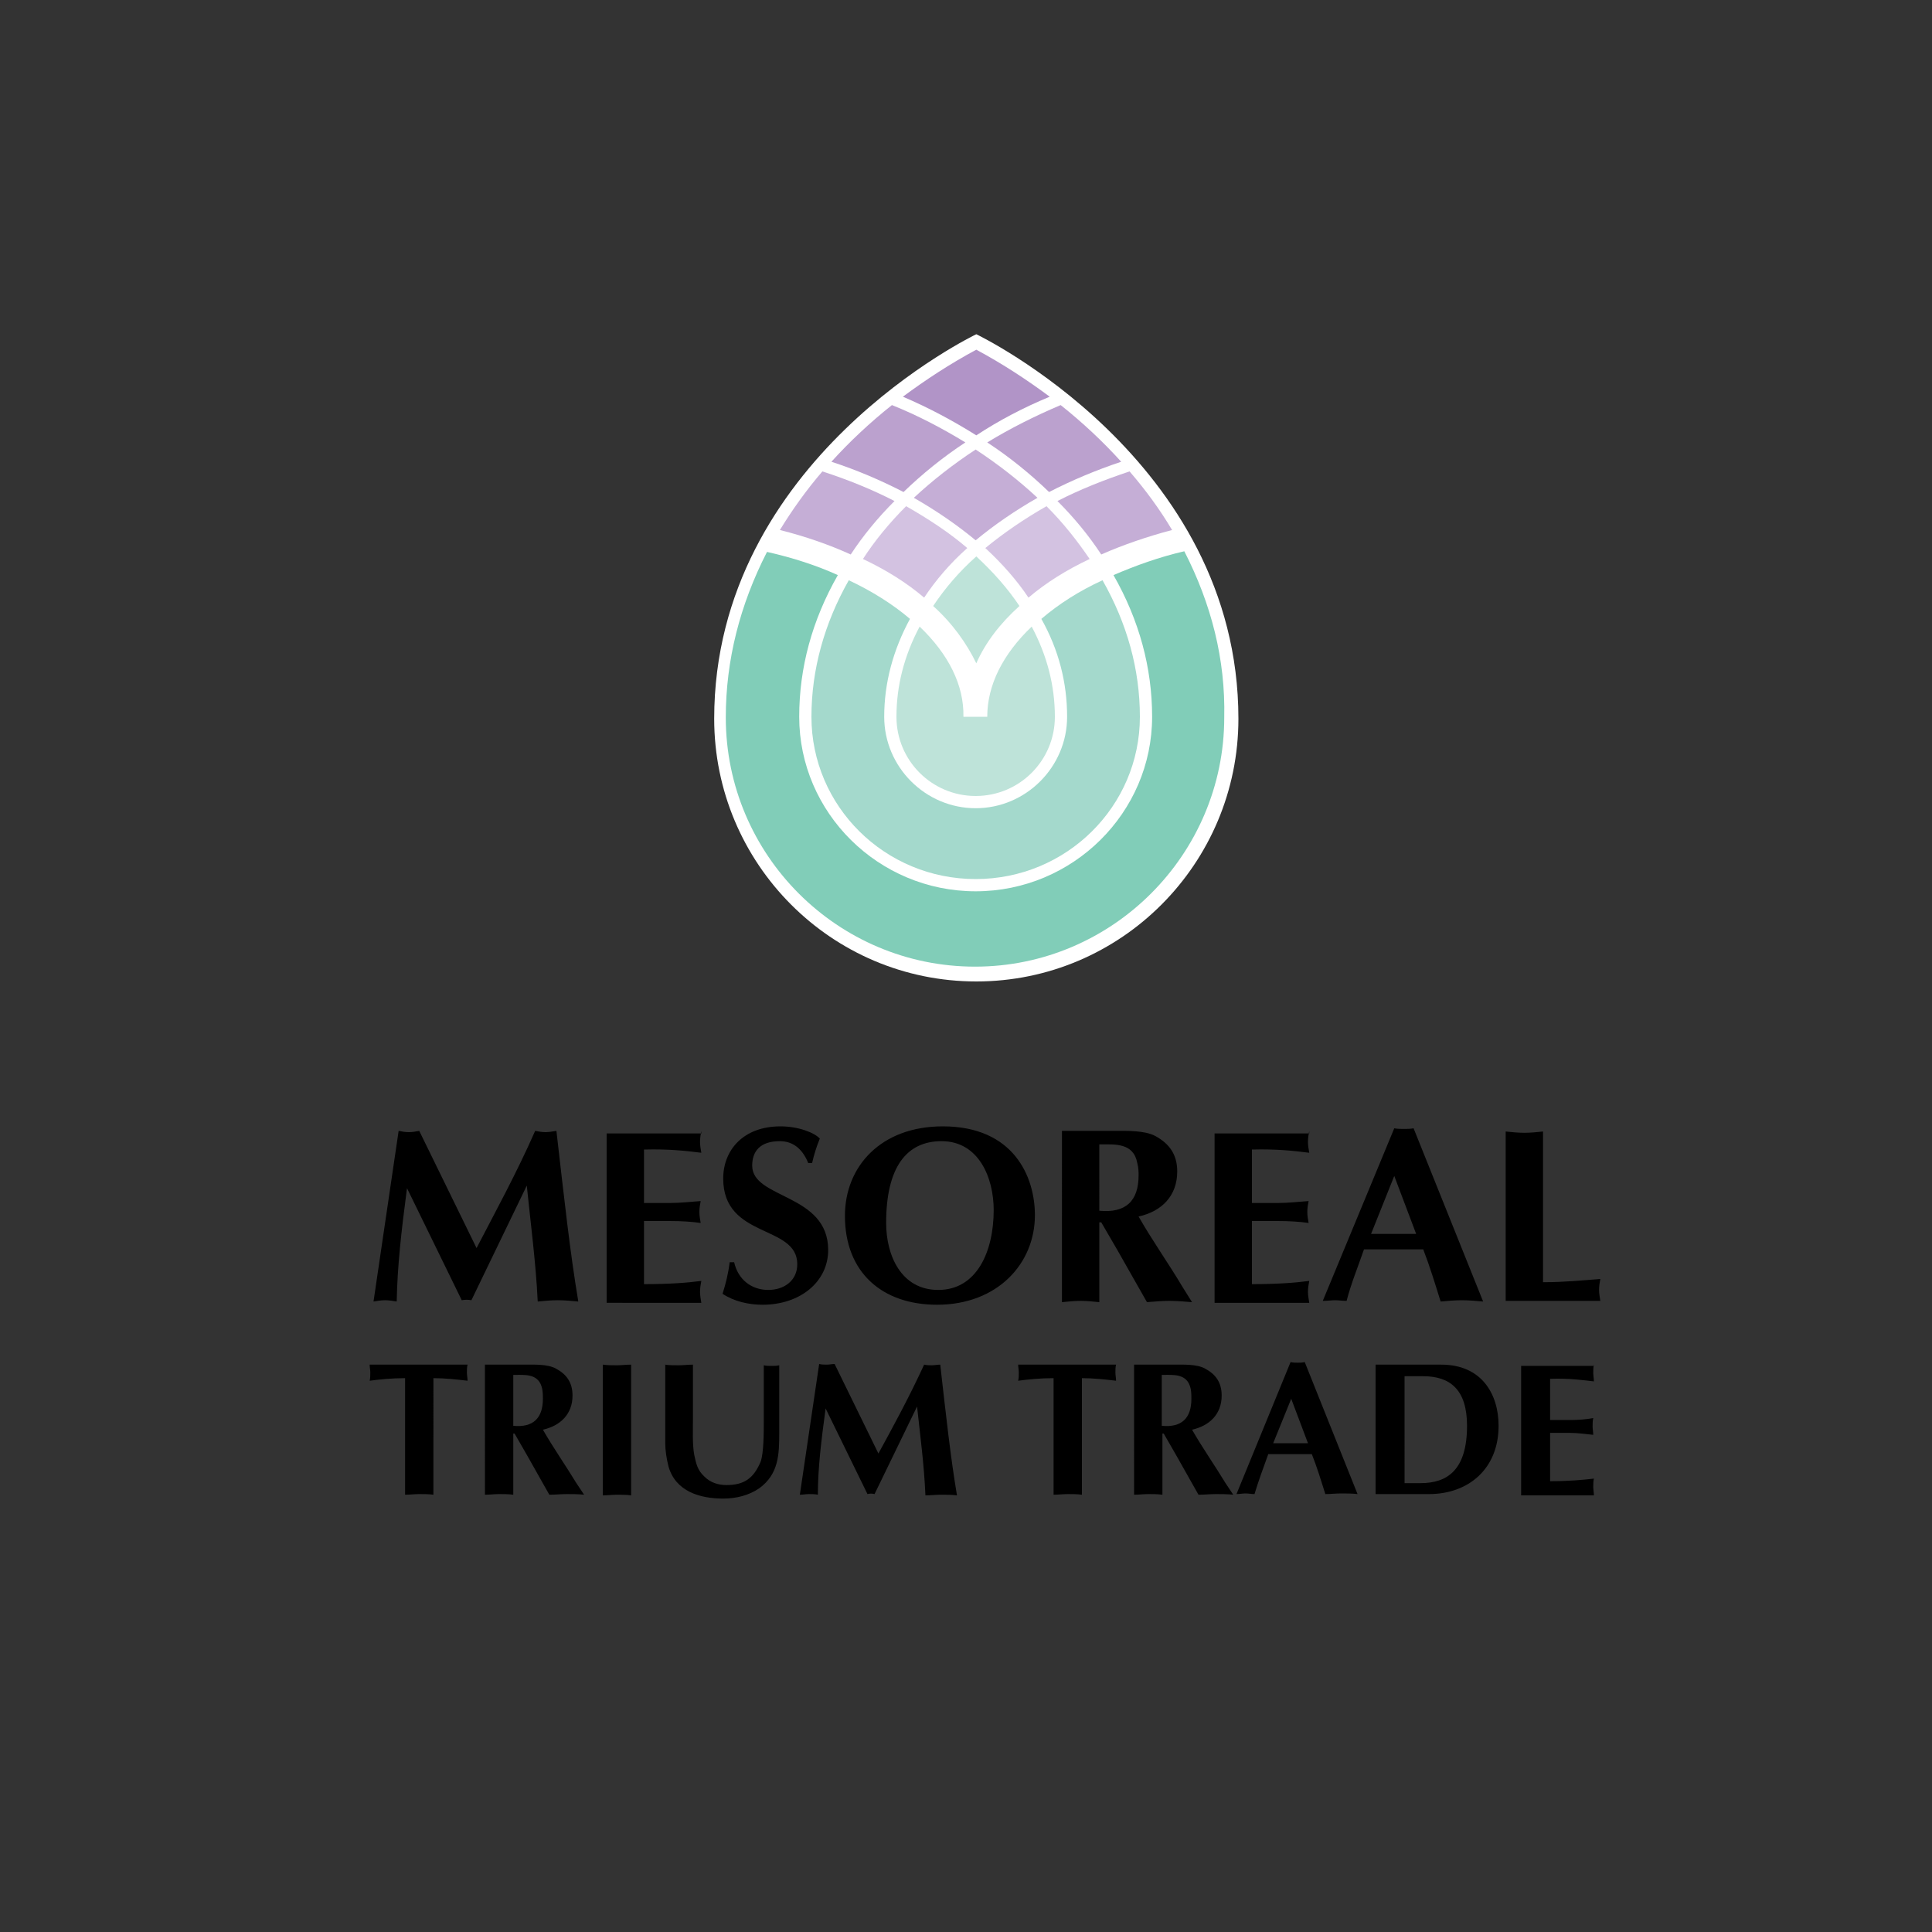 <?xml version="1.0" encoding="UTF-8"?> <!-- Generator: Adobe Illustrator 27.0.1, SVG Export Plug-In . SVG Version: 6.00 Build 0) --> <svg xmlns="http://www.w3.org/2000/svg" xmlns:xlink="http://www.w3.org/1999/xlink" id="Слой_1" x="0px" y="0px" viewBox="0 0 300 300" style="enable-background:new 0 0 300 300;" xml:space="preserve"><rect x="0" y="0" width="300" height="300" fill="#333333" stroke="none"/> <style type="text/css"> .st0{clip-path:url(#SVGID_00000145744980571924954240000012805958676997773972_);fill:#FFFFFF;} .st1{clip-path:url(#SVGID_00000145744980571924954240000012805958676997773972_);fill:#BEE3D9;} .st2{clip-path:url(#SVGID_00000145744980571924954240000012805958676997773972_);fill:#81CDB8;} .st3{clip-path:url(#SVGID_00000145744980571924954240000012805958676997773972_);fill:#A4D9CC;} .st4{clip-path:url(#SVGID_00000145744980571924954240000012805958676997773972_);fill:#BBA1CE;} .st5{clip-path:url(#SVGID_00000145744980571924954240000012805958676997773972_);fill:#C5AED6;} .st6{clip-path:url(#SVGID_00000145744980571924954240000012805958676997773972_);fill:#D3C2E1;} .st7{clip-path:url(#SVGID_00000145744980571924954240000012805958676997773972_);fill:#B194C7;} .st8{fill-rule:evenodd;clip-rule:evenodd;} </style> <g> <defs> <rect id="SVGID_1_" x="89.5" y="39.5" width="126.8" height="123.5"></rect> </defs> <clipPath id="SVGID_00000177442494983031633510000009550308522937965239_"> <use xlink:href="#SVGID_1_" style="overflow:visible;"></use> </clipPath> <path style="clip-path:url(#SVGID_00000177442494983031633510000009550308522937965239_);fill:#FFFFFF;" d="M192.3,111.6 c0-40.3-40.7-59.7-40.7-59.7s-40.7,19.4-40.7,59.7c0,22.5,18.2,40.8,40.7,40.8C174.1,152.4,192.3,134.1,192.3,111.6"></path> <path style="clip-path:url(#SVGID_00000177442494983031633510000009550308522937965239_);fill:#BEE3D9;" d="M142.8,97.3 c-2.4,4.5-3.6,9.2-3.6,14c0,6.8,5.5,12.3,12.3,12.3c6.8,0,12.3-5.5,12.3-12.3c0-4.8-1.2-9.5-3.6-14c-4.5,4.3-6.9,9.1-6.9,14h-3.7 C149.7,106.4,147.3,101.6,142.8,97.3"></path> <path style="clip-path:url(#SVGID_00000177442494983031633510000009550308522937965239_);fill:#81CDB8;" d="M183.9,85.6 c-3.9,0.9-7.5,2.2-11,3.7c4,7,6,14.4,6,22c0,14.9-12.3,27.1-27.4,27.1c-15.1,0-27.4-12.2-27.4-27.1c0-7.6,2-15,6-22 c-3.3-1.5-7-2.7-11-3.6c-4.2,8.2-6.4,16.8-6.4,25.7c0,21.4,17.4,38.7,38.7,38.7s38.7-17.4,38.7-38.7 C190.3,102.4,188.1,93.8,183.9,85.6"></path> <path style="clip-path:url(#SVGID_00000177442494983031633510000009550308522937965239_);fill:#A4D9CC;" d="M165.7,111.3 c0,7.8-6.4,14.2-14.2,14.2c-7.8,0-14.2-6.4-14.2-14.2c0-5.3,1.4-10.4,4-15.2c-2.7-2.3-5.9-4.3-9.5-6c-3.8,6.7-5.8,13.9-5.8,21.2 c0,13.9,11.4,25.2,25.5,25.2c14.1,0,25.5-11.3,25.5-25.2c0-7.4-2-14.5-5.8-21.2c-3.7,1.7-6.8,3.7-9.5,6 C164.4,100.9,165.7,106,165.7,111.3"></path> <path style="clip-path:url(#SVGID_00000177442494983031633510000009550308522937965239_);fill:#BBA1CE;" d="M162.9,76.4 c3.5-1.8,7.3-3.4,11.2-4.7c-2.8-3.1-6-6.1-9.4-8.8c-4,1.7-7.8,3.6-11.4,5.8C156.8,71,160,73.6,162.9,76.4"></path> <path style="clip-path:url(#SVGID_00000177442494983031633510000009550308522937965239_);fill:#C5AED6;" d="M171,86.1 c3.4-1.5,7.2-2.8,11-3.8c-1.9-3.2-4.1-6.2-6.6-9.1c-3.9,1.3-7.7,2.8-11.2,4.6C166.8,80.4,169.1,83.2,171,86.1"></path> <path style="clip-path:url(#SVGID_00000177442494983031633510000009550308522937965239_);fill:#BEE3D9;" d="M151.6,103 c1.4-3.2,3.7-6.2,6.7-8.9c-1.8-2.7-4.1-5.3-6.7-7.7c-2.7,2.4-4.9,5-6.7,7.7C147.9,96.8,150.1,99.9,151.6,103"></path> <path style="clip-path:url(#SVGID_00000177442494983031633510000009550308522937965239_);fill:#D3C2E1;" d="M153,85.1 c2.6,2.4,4.9,5,6.7,7.7c2.7-2.3,5.9-4.3,9.5-6c-1.9-2.8-4.1-5.6-6.7-8.2C159,80.6,155.8,82.8,153,85.1"></path> <path style="clip-path:url(#SVGID_00000177442494983031633510000009550308522937965239_);fill:#C5AED6;" d="M161.1,77.3 c-2.9-2.7-6.1-5.2-9.6-7.5c-3.5,2.3-6.7,4.8-9.6,7.5c3.5,2,6.7,4.2,9.6,6.6C154.4,81.5,157.6,79.3,161.1,77.3"></path> <path style="clip-path:url(#SVGID_00000177442494983031633510000009550308522937965239_);fill:#D3C2E1;" d="M150.2,85.1 c-2.8-2.4-6-4.5-9.5-6.5c-2.6,2.6-4.9,5.4-6.7,8.2c3.6,1.7,6.8,3.7,9.5,6C145.3,90.1,147.5,87.5,150.2,85.1"></path> <path style="clip-path:url(#SVGID_00000177442494983031633510000009550308522937965239_);fill:#C5AED6;" d="M138.9,77.8 c-3.5-1.8-7.2-3.3-11.2-4.6c-2.5,2.9-4.7,6-6.6,9.1c4,1,7.7,2.3,11,3.8C134,83.2,136.3,80.4,138.9,77.8"></path> <path style="clip-path:url(#SVGID_00000177442494983031633510000009550308522937965239_);fill:#BBA1CE;" d="M138.5,62.9 c-3.4,2.7-6.6,5.7-9.4,8.8c4,1.3,7.7,2.9,11.2,4.7c2.9-2.8,6.1-5.4,9.6-7.7C146.3,66.5,142.5,64.5,138.5,62.9"></path> <path style="clip-path:url(#SVGID_00000177442494983031633510000009550308522937965239_);fill:#B194C7;" d="M163,61.6 c-3.5-2.6-7.3-5.1-11.4-7.3c-4.1,2.2-7.9,4.7-11.4,7.3c4,1.7,7.9,3.8,11.4,6C155.1,65.3,158.9,63.3,163,61.6"></path> </g> <path class="st8" d="M67.3,232.1c-0.7-0.1-1.5-0.1-2.2-0.1c-0.7,0-1.5,0.1-2.2,0.1V214c-2.1,0-4,0.2-5.5,0.4 c0.1-0.4,0.1-0.8,0.1-1.3c0-0.4-0.1-0.8-0.1-1.2h15.2c-0.1,0.4-0.1,0.8-0.1,1.2c0,0.4,0.1,0.9,0.1,1.3c-1.7-0.2-3.5-0.4-5.3-0.4 V232.1 M75.2,211.9h6.3c1.4,0,3.5-0.1,4.8,0.6c1.7,0.9,2.6,2.2,2.6,4.2c0,2.9-1.9,4.7-4.6,5.3c1.6,2.8,3.5,5.5,5.2,8.3l1.2,1.8 c-0.9-0.1-1.8-0.1-2.7-0.1c-0.9,0-1.8,0.1-2.7,0.1l-3.5-6.2l-1.9-3.3h-0.2v9.5c-0.7-0.1-1.5-0.1-2.2-0.1c-0.7,0-1.5,0.1-2.2,0.1 V211.9z M79.7,221.4c3.1,0.3,4.6-1.2,4.6-4.2c0-0.4,0-0.9-0.1-1.5c-0.5-2.5-2.7-2.2-4.5-2.2V221.4z M93.6,211.9 c0.7,0.1,1.5,0.1,2.2,0.1c0.7,0,1.5-0.1,2.2-0.1v20.3c-0.7-0.1-1.5-0.1-2.2-0.1c-0.7,0-1.5,0.1-2.2,0.1V211.9z M103.2,211.9 c0.7,0.1,1.5,0.1,2.2,0.1c0.7,0,1.5-0.1,2.2-0.1v8.4c0,1.6-0.1,4,0.2,5.6c0.3,1.4,0.5,2.4,1.6,3.4c0.9,0.9,2.1,1.3,3.4,1.3 c2.7,0,4.2-1,5.3-3.6c0.5-1.3,0.5-4.7,0.5-6.1v-8.9c0.4,0.1,0.8,0.1,1.2,0.1c0.4,0,0.8,0,1.2-0.1v10.5c0,3.4-0.1,6.4-3.1,8.6 c-1.6,1.1-3.6,1.6-5.6,1.6c-3.6,0-7.4-1.1-8.5-5c-0.3-1.2-0.5-2.5-0.5-3.6V211.9z M143.5,211.9c0.4,0.1,0.8,0.1,1.2,0.1 c0.4,0,0.9-0.1,1.3-0.1c0.9,7.9,1.6,14.4,2.6,20.3c-0.8-0.1-1.6-0.1-2.5-0.1c-0.8,0-1.6,0.1-2.4,0.1c-0.2-4.7-0.8-9.2-1.3-13.8 l-6.6,13.6c-0.4-0.1-0.7-0.1-1.1,0l-6.5-13.3c-0.7,5.2-1.2,9.3-1.2,13.4c-0.5-0.1-0.9-0.1-1.4-0.1c-0.5,0-0.9,0.1-1.4,0.1l3-20.3 c0.4,0.1,0.8,0.1,1.2,0.1s0.8-0.1,1.2-0.1l6.8,13.9C138.7,221.5,141.2,216.9,143.5,211.9 M168,232.1c-0.7-0.1-1.5-0.1-2.2-0.1 c-0.7,0-1.5,0.1-2.2,0.1V214c-2.1,0-4,0.2-5.5,0.4c0.1-0.4,0.1-0.8,0.1-1.3c0-0.4-0.1-0.8-0.1-1.2h15.2c-0.1,0.4-0.1,0.8-0.1,1.2 c0,0.4,0.1,0.9,0.1,1.3c-1.7-0.2-3.5-0.4-5.3-0.4V232.1z M176,211.9h6.3c1.4,0,3.5-0.1,4.8,0.6c1.7,0.9,2.6,2.2,2.6,4.2 c0,2.9-1.9,4.7-4.6,5.3c1.6,2.8,3.5,5.5,5.2,8.3l1.2,1.8c-0.9-0.1-1.8-0.1-2.7-0.1c-0.9,0-1.8,0.1-2.7,0.1l-3.5-6.2l-1.9-3.3h-0.2 v9.5c-0.7-0.1-1.5-0.1-2.2-0.1c-0.7,0-1.5,0.1-2.2,0.1V211.9z M180.4,221.4c3.1,0.3,4.6-1.2,4.6-4.2c0-0.4,0-0.9-0.1-1.5 c-0.5-2.5-2.7-2.2-4.5-2.2V221.4z M196.9,225.9c-0.8,2.2-1.5,4.1-2.1,6.1c-0.5,0-0.9-0.1-1.4-0.1c-0.5,0-0.9,0.1-1.4,0.1l8.4-20.5 c0.4,0.1,0.7,0.1,1.1,0.1c0.4,0,0.7,0,1.1-0.1l8.2,20.5c-0.9-0.1-1.7-0.1-2.5-0.1c-0.9,0-1.7,0.1-2.5,0.1c-0.7-2.2-1.3-4.2-2.1-6.2 H196.9z M203.1,224.1l-2.6-6.9l-2.8,6.9H203.1z M223.8,211.9c6.3,0,8.9,4.6,8.9,9.5c0,6.7-4.7,10.6-10.8,10.6h-8.3v-20.1H223.8z M218.1,230.3h2.5c4.1,0,7.2-2,7.2-8.9c0-5.6-2.6-7.7-6.8-7.7h-2.9V230.3z M247.5,211.9c-0.1,0.4-0.1,0.9-0.1,1.3s0.1,0.9,0.1,1.3 c-1.8-0.2-3.8-0.5-6.8-0.4v6.4h3.1c1.3,0,2.5-0.1,3.6-0.3c-0.1,0.4-0.1,0.9-0.1,1.3s0.1,0.9,0.1,1.3c-1.1-0.1-2.3-0.3-3.6-0.3h-3.1 v7.5c3,0,5-0.2,6.8-0.4c-0.1,0.4-0.1,0.9-0.1,1.3c0,0.4,0.1,0.9,0.1,1.3h-11.3v-20.1H247.5z"></path> <path class="st8" d="M83.1,175.6c0.5,0.1,1.1,0.2,1.6,0.2c0.5,0,1.1-0.1,1.7-0.2c1.2,10.4,2.1,18.8,3.4,26.5 c-1.1-0.1-2.1-0.2-3.2-0.2c-1.1,0-2,0.1-3.1,0.2c-0.3-6.1-1.1-12.1-1.7-18l-8.6,17.8c-0.5-0.1-1-0.1-1.5,0l-8.5-17.4 c-0.9,6.8-1.5,12.2-1.6,17.6c-0.6-0.1-1.2-0.2-1.8-0.2c-0.6,0-1.2,0.1-1.8,0.2l3.9-26.5c0.5,0.1,1,0.2,1.6,0.2 c0.5,0,1.1-0.1,1.6-0.2l8.9,18.2C76.9,188.2,80.2,182.2,83.1,175.6 M108.9,175.6c-0.1,0.5-0.2,1.1-0.2,1.7s0.1,1.1,0.2,1.7 c-2.4-0.3-5-0.6-8.9-0.5v8.3h4c1.7,0,3.3-0.2,4.8-0.3c-0.1,0.5-0.2,1.1-0.2,1.7s0.1,1.1,0.2,1.7c-1.4-0.2-3-0.3-4.8-0.3h-4v9.8 c3.9,0,6.6-0.2,8.9-0.5c-0.1,0.5-0.2,1.1-0.2,1.7c0,0.5,0.1,1.1,0.2,1.7H94.2v-26.3H108.9z M125.5,180.6c-0.8-2-2.2-3.4-4.4-3.4 c-3.1,0-4.3,1.6-4.3,3.8c0,5.2,11.8,4.3,11.8,13.1c0,4.9-4.3,8.5-10.2,8.5c-2.1,0-4.4-0.5-6.2-1.7c0.5-1.6,0.9-3.2,1.1-4.9h0.7 c0.6,2.7,2.7,4.3,5.3,4.3c2.4,0,4.5-1.4,4.5-4c0-6.2-11.5-3.9-11.5-13.3c0-4.4,3.1-8.1,8.9-8.1c2.8,0,5.3,1,6.1,1.9 c-0.5,1.2-0.9,2.5-1.2,3.8H125.5z M145.5,202.6c-8.5,0-14.3-5-14.3-13.8c0-7.7,5.6-13.9,15.2-13.9c11,0,14.3,7.8,14.3,13.8 C160.7,196.2,154.9,202.6,145.5,202.6 M137.6,189.9c0,5,2.3,10.4,8.1,10.4c6,0,8.6-6,8.6-12.4c0-5-2.3-10.7-8.1-10.7 C140.8,177.2,137.6,181.2,137.6,189.9 M164.9,175.6h8.2c1.8,0,4.6-0.1,6.3,0.8c2.2,1.2,3.4,2.9,3.4,5.5c0,3.8-2.4,6.2-6,7 c2.1,3.7,4.6,7.2,6.8,10.9l1.5,2.4c-1.2-0.1-2.3-0.2-3.5-0.2c-1.2,0-2.3,0.1-3.5,0.2l-4.6-8.1l-2.5-4.3h-0.3v12.4 c-1-0.1-1.9-0.2-2.9-0.2c-1,0-1.9,0.1-2.9,0.2V175.6z M170.7,188c4.1,0.4,6.1-1.5,6.1-5.5c0-0.5,0-1.1-0.2-1.9 c-0.6-3.2-3.5-2.9-5.9-2.9V188z M203.3,175.6c-0.1,0.5-0.2,1.1-0.2,1.7s0.1,1.1,0.2,1.7c-2.4-0.3-5-0.6-8.9-0.5v8.3h4 c1.7,0,3.3-0.2,4.8-0.3c-0.1,0.5-0.2,1.1-0.2,1.7s0.1,1.1,0.2,1.7c-1.4-0.2-3-0.3-4.8-0.3h-4v9.8c3.9,0,6.6-0.2,8.9-0.5 c-0.1,0.5-0.2,1.1-0.2,1.7c0,0.5,0.1,1.1,0.2,1.7h-14.7v-26.3H203.3z M211.8,194c-1,2.9-2,5.3-2.7,8c-0.6,0-1.2-0.1-1.8-0.1 s-1.2,0.1-1.9,0.1l11.1-26.8c0.5,0.1,1,0.1,1.5,0.1s1,0,1.5-0.1l10.8,26.9c-1.1-0.1-2.2-0.2-3.3-0.2c-1.1,0-2.2,0.1-3.3,0.2 c-0.9-2.9-1.7-5.5-2.7-8.1H211.8z M219.9,191.6l-3.4-9l-3.6,9H219.9z M239.6,199.1c3.4,0,6.2-0.3,8.9-0.5c-0.1,0.5-0.2,1.1-0.2,1.7 c0,0.5,0.1,1.1,0.2,1.7h-14.7v-26.3c1,0.1,1.9,0.2,2.9,0.2c1,0,1.9-0.1,2.9-0.2V199.1z"></path> </svg> 